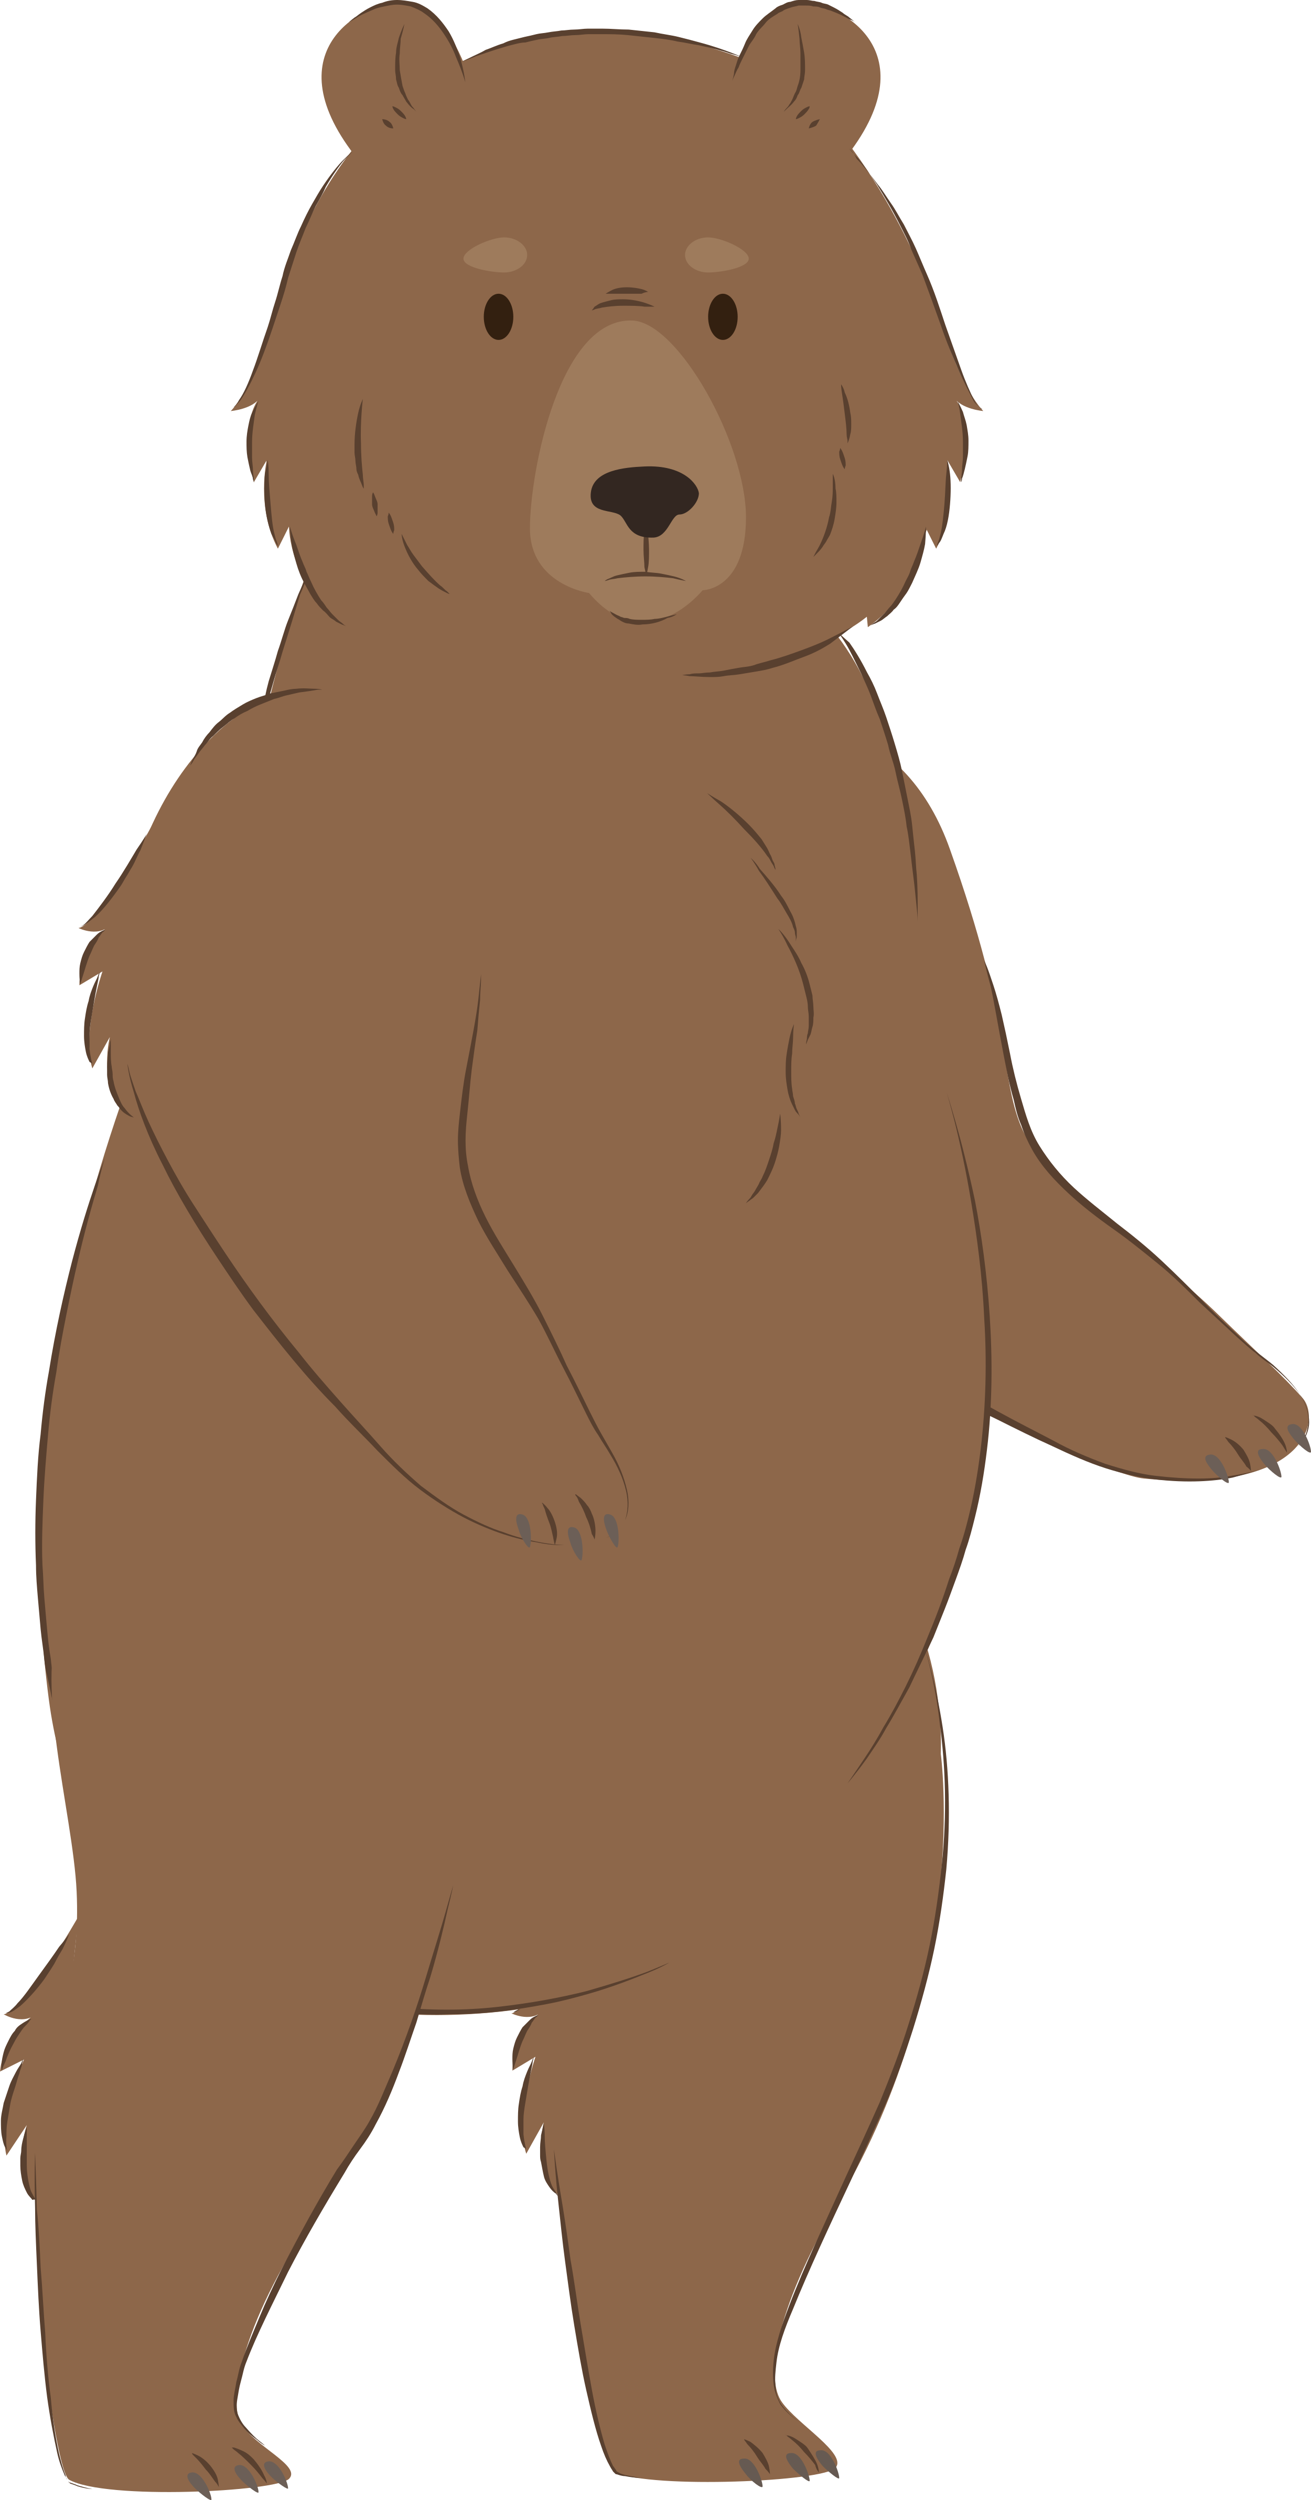 <svg version="1.1" xmlns="http://www.w3.org/2000/svg" xmlns:xlink="http://www.w3.org/1999/xlink" width="142" height="270.659"><g transform="translate(-146,10.667)"><g data-paper-data="{&quot;isPaintingLayer&quot;:true}" fill="none" fill-rule="nonzero" stroke="none" stroke-width="1" stroke-linecap="butt" stroke-linejoin="miter" stroke-miterlimit="10" stroke-dasharray="" stroke-dashoffset="0" font-family="none" font-weight="none" font-size="none" text-anchor="none" style="mix-blend-mode: normal"><g id="Group"><path d="M247.9,179.2c0,0 3.3,24 -11.1,48.5c-7.2,12.3 -7.8,19.4 -6.1,21.7c1.7,2.4 7.1,5.6 5.8,7.1c-1.3,1.5 -19.7,2.3 -23.9,0.5c-1.7,-0.8 -7.2,-27.4 -6.2,-39.3c1.1,-11.8 2.8,-15.8 1.7,-24.4c-1.1,-8.6 -6.8,-23 -3.9,-29.8c2.9,-6.8 11.7,-18 27.1,-12.5c15.4,5.5 16.8,22.3 16.6,28.2z" id="Shape" fill="#8d674a"/><path d="M228.9,256.6c-0.2,-0.4 -0.6,-0.8 -0.9,-1.3c-0.3,-0.5 -0.7,-1 -1,-1.3c-0.1,-0.1 -0.2,-0.3 -0.3,-0.4c-0.1,-0.1 -0.1,-0.2 -0.1,-0.2c0,0 0.3,0.1 0.7,0.3c0.4,0.3 0.9,0.7 1.3,1.2c0.3,0.5 0.6,1 0.7,1.5c0.1,0.5 0.1,0.8 0.1,0.8c0,0 -0.1,-0.2 -0.5,-0.6z" id="Shape" fill="#59402f"/><path d="M234.3,256.2c-0.3,-0.4 -0.7,-0.9 -1.2,-1.4c-0.4,-0.5 -0.9,-1 -1.3,-1.3c-0.2,-0.2 -0.4,-0.3 -0.5,-0.4c-0.1,-0.1 -0.2,-0.2 -0.2,-0.2c0,0 0,0.1 0.2,0.1c0.1,0 0.4,0.1 0.6,0.2c0.2,0.1 0.5,0.3 0.8,0.5c0.3,0.2 0.6,0.4 0.8,0.7c0.4,0.6 0.8,1.2 1,1.7c0.2,0.5 0.2,0.9 0.2,0.9c0,0 -0.3,-0.3 -0.4,-0.8z" id="Shape" fill="#59402f"/><path d="M226.8,257.2c-0.5,-0.6 -1.3,-1.7 -0.2,-1.7c1.1,-0.1 2,2.4 2,3c0,0.4 -1.3,-0.6 -1.8,-1.3z" id="Shape" fill="#665a52"/><path d="M231.9,256.6c-0.5,-0.6 -1.3,-1.7 -0.2,-1.7c1.1,-0.1 2,2.4 2,3c0,0.3 -1.2,-0.7 -1.8,-1.3z" id="Shape" fill="#665a52"/><path d="M235.1,256.3c-0.5,-0.6 -1.3,-1.7 -0.2,-1.7c1.1,-0.1 2,2.4 2,3c0,0.3 -1.2,-0.7 -1.8,-1.3z" id="Shape" fill="#665a52"/><g id="Shape"><path d="M207.9,228c-4.7,-2.4 -3,-8.9 -3,-8.9l-1.9,3.4c-1.3,-3.9 1,-10.5 1,-10.5l-2.5,1.5c0,-4.2 3.6,-6.8 3.6,-6.8c-1.3,1.8 -3.7,0.6 -3.7,0.6c2.2,-0.3 7.2,-11.2 7.2,-11.2" id="ID0.7656900864094496" fill="#8d674a"/><path d="M202.1,206.9c0.2,-0.2 0.5,-0.6 0.8,-1c0.7,-0.8 1.4,-2 2.1,-3.2c0.8,-1.2 1.4,-2.4 2,-3.3c0.5,-0.9 0.9,-1.5 0.9,-1.5c0,0 -0.2,0.7 -0.6,1.7c-0.3,0.5 -0.5,1.1 -0.8,1.7c-0.3,0.6 -0.6,1.2 -1,1.8c-0.8,1.2 -1.6,2.4 -2.4,3.1c-0.4,0.4 -0.7,0.6 -1,0.8c-0.3,0.2 -0.5,0.2 -0.5,0.2c0,0 0.1,-0.1 0.5,-0.3z" id="ID0.43892181292176247" fill="#59402f"/><path d="M201.5,212.2c0,-0.3 0,-0.7 0.1,-1.1c0.1,-0.4 0.2,-0.8 0.4,-1.2c0.2,-0.4 0.4,-0.8 0.6,-1.1c0.3,-0.3 0.6,-0.6 0.8,-0.8c0.2,-0.2 0.4,-0.3 0.6,-0.4c0.2,-0.1 0.3,-0.1 0.3,-0.1c0,0 -0.1,0.1 -0.2,0.2c-0.2,0.1 -0.3,0.4 -0.5,0.6c-0.1,0.3 -0.3,0.6 -0.5,0.9c-0.2,0.4 -0.3,0.7 -0.5,1.1c-0.3,0.7 -0.5,1.5 -0.7,2.1c-0.2,0.6 -0.3,1 -0.3,1c0,0 -0.1,-0.4 -0.1,-1.2z" id="ID0.19974732538685203" fill="#59402f"/><path d="M202.7,221.8c-0.1,-0.2 -0.3,-0.6 -0.4,-1.1c-0.1,-0.5 -0.2,-1.1 -0.2,-1.7c0,-0.6 0,-1.3 0.1,-1.9c0.1,-0.7 0.2,-1.3 0.4,-1.9c0.1,-0.6 0.3,-1.1 0.5,-1.6c0.2,-0.5 0.4,-0.8 0.5,-1.1c0.1,-0.3 0.2,-0.4 0.2,-0.4c0,0 0,0.1 -0.1,0.4c0,0.2 -0.1,0.6 -0.2,1.1c-0.1,0.5 -0.2,1 -0.3,1.6c-0.1,0.6 -0.2,1.2 -0.3,1.8c-0.1,0.6 -0.2,1.2 -0.2,1.8c0,0.6 0,1.1 0,1.6c0.1,1 0.3,1.6 0.3,1.6c0,0 -0.1,-0.1 -0.3,-0.2z" id="ID0.34988808864727616" fill="#59402f"/><path d="M206.2,226.8c-0.2,-0.1 -0.5,-0.4 -0.7,-0.7c-0.2,-0.3 -0.5,-0.7 -0.6,-1.2c-0.1,-0.4 -0.2,-1 -0.3,-1.5c-0.1,-0.3 -0.1,-0.5 -0.1,-0.8c0,-0.3 0,-0.6 0,-0.8c0,-0.5 0.1,-0.9 0.1,-1.3c0.2,-0.8 0.3,-1.3 0.3,-1.3c0,0 0.1,0.5 0.1,1.3c0,0.8 0.1,1.8 0.2,2.8c0.1,1 0.3,2 0.6,2.7c0.2,0.4 0.4,0.6 0.5,0.8c0.1,0.2 0.2,0.3 0.2,0.3c0,0 -0.1,0 -0.3,-0.3z" id="ID0.7932556448504329" fill="#59402f"/></g><path d="M206.9,227.9c0.3,1.8 0.6,3.9 0.9,6.1c0.4,2.2 0.7,4.6 1.1,7c0.4,2.4 0.8,4.8 1.2,7c0.4,2.2 0.9,4.3 1.4,6c0.3,0.9 0.6,1.7 0.9,2.3c0.1,0.1 0.2,0.3 0.3,0.4l0.1,0.2c0.1,0 0.1,0.1 0.2,0.1c0.3,0.2 0.5,0.2 0.8,0.3c1,0.2 1.6,0.3 1.6,0.3c0,0 -0.7,0 -1.7,-0.2c-0.3,0 -0.6,-0.1 -0.9,-0.2c-0.1,0 -0.1,0 -0.2,-0.1l-0.2,-0.2c-0.1,-0.2 -0.2,-0.3 -0.3,-0.5c-0.4,-0.7 -0.7,-1.4 -1,-2.3c-0.6,-1.7 -1.1,-3.8 -1.6,-6c-0.5,-2.2 -0.9,-4.6 -1.3,-7c-0.4,-2.4 -0.7,-4.8 -1,-7c-0.3,-2.2 -0.5,-4.3 -0.7,-6.1c-0.4,-3.6 -0.5,-6 -0.5,-6c0,0 0.3,2.4 0.9,5.9z" id="Shape" fill="#59402f"/><path d="M245.5,165.7c0.9,2.5 1.9,6.1 2.6,10.6c0.7,4.5 0.9,9.8 0.4,15.4c-0.3,2.8 -0.7,5.7 -1.3,8.6c-0.6,2.9 -1.4,5.8 -2.3,8.7c-0.9,2.8 -1.9,5.7 -3.1,8.4c-1.2,2.7 -2.4,5.3 -3.6,7.9c-2.4,5.1 -4.6,9.8 -6.3,14c-0.9,2.1 -1.6,4 -1.8,5.8c-0.1,0.9 -0.2,1.7 -0.1,2.5c0,0.8 0.3,1.5 0.6,2c0.8,1.1 1.6,1.7 2.2,2.1c0.6,0.4 0.9,0.6 0.9,0.6c0,0 -0.3,-0.2 -0.9,-0.6c-0.6,-0.4 -1.5,-1 -2.3,-2.1c-0.3,-0.6 -0.6,-1.3 -0.7,-2.1c-0.1,-0.8 -0.1,-1.7 0,-2.6c0.2,-1.9 0.9,-3.9 1.7,-6c1.6,-4.2 3.9,-9 6.2,-14.1c1.2,-2.6 2.4,-5.2 3.6,-7.9c1.1,-2.7 2.2,-5.5 3.1,-8.4c0.9,-2.8 1.7,-5.7 2.3,-8.6c0.6,-2.9 1,-5.8 1.3,-8.6c0.6,-5.6 0.4,-10.8 -0.2,-15.3c-0.5,-4.5 -1.5,-8.1 -2.4,-10.6c-0.9,-2.5 -1.6,-3.8 -1.6,-3.8c0,0 0.7,1.3 1.7,4.1z" id="Shape" fill="#59402f"/></g><g data-paper-data="{&quot;origPos&quot;:null}" id="Group"><g id="Shape" fill="#8d674a"><path d="M248.9,81.3c6.7,18.8 5.4,24.4 7.7,30c2.3,5.6 15,14.1 21.4,20.4c4,3.9 7.1,6.7 9.1,9c2,2.3 0.4,10.4 -17.2,8.7c-5.6,-0.5 -43.9,-18.9 -53.5,-38.1c-13.4,-42.5 23.2,-56.4 32.5,-30z" id="ID0.5950554176233709"/><path d="M223.1,121.2c-5.2,-0.7 -5.9,-7.4 -5.9,-7.4l-0.6,3.9c-2.5,-3.2 -2.6,-10.2 -2.6,-10.2l-1.8,2.3c-1.4,-4 1.1,-7.7 1.1,-7.7c-0.6,2.1 -3.3,1.8 -3.3,1.8c2,-1.1 3.8,-14.1 3.8,-14.1" id="ID0.30592748848721385"/></g><path d="M210.3,103.3c0.2,-0.3 0.4,-0.8 0.6,-1.3c0.3,-1.2 0.8,-2.7 1.1,-4.2c0.4,-1.5 0.7,-3 0.9,-4.2c0.2,-1.1 0.4,-1.9 0.4,-1.9c0,0 0,0.2 0,0.5c0,0.3 0,0.8 0,1.4c0,0.6 -0.1,1.3 -0.2,2c-0.1,0.3 -0.1,0.7 -0.2,1.1c0,0.4 -0.1,0.8 -0.2,1.2c-0.3,1.6 -0.8,3.1 -1.4,4.2c-0.3,0.5 -0.6,0.9 -0.8,1.2c-0.2,0.3 -0.4,0.4 -0.4,0.4c0,0 0.1,-0.1 0.2,-0.4z" id="Shape" fill="#59402f"/><path d="M211.9,108.6c-0.1,-0.3 -0.2,-0.7 -0.3,-1.1c-0.1,-0.4 -0.1,-0.9 -0.1,-1.3c0,-0.5 0.1,-0.9 0.2,-1.3c0.1,-0.4 0.2,-0.7 0.4,-1c0.2,-0.3 0.4,-0.5 0.5,-0.6c0.1,-0.1 0.2,-0.2 0.2,-0.2c0,0 0,0.1 -0.1,0.3c-0.1,0.2 -0.1,0.4 -0.2,0.7c-0.1,0.3 -0.1,0.6 -0.2,1c0,0.4 -0.1,0.8 -0.1,1.2c-0.1,0.8 0,1.6 0,2.2c0.1,0.6 0.1,1 0.1,1c0,0 -0.2,-0.3 -0.4,-0.9z" id="Shape" fill="#59402f"/><path d="M216.2,116.8c-0.2,-0.2 -0.5,-0.5 -0.8,-0.9c-0.3,-0.4 -0.6,-0.9 -0.8,-1.5c-0.2,-0.5 -0.4,-1.2 -0.5,-1.8c-0.2,-0.6 -0.3,-1.3 -0.3,-1.9c0,-0.6 0,-1.2 0,-1.7c0,-0.5 0.1,-0.9 0.1,-1.2c0.1,-0.2 0.1,-0.4 0.1,-0.4c0,0 0.1,0.1 0.1,0.4c0.1,0.3 0.1,0.7 0.2,1.2c0,0.5 0.1,1 0.2,1.6c0.1,0.6 0.2,1.2 0.3,1.8c0.1,0.6 0.2,1.2 0.4,1.8c0.1,0.6 0.3,1.1 0.5,1.5c0.4,0.9 0.8,1.4 0.8,1.4c0,0 -0.1,0 -0.3,-0.3z" id="Shape" fill="#59402f"/><path d="M222.4,121.1c-0.3,0 -0.7,-0.1 -1.1,-0.3c-0.3,-0.1 -0.5,-0.3 -0.7,-0.4c-0.2,-0.1 -0.4,-0.3 -0.6,-0.5c-0.4,-0.4 -0.8,-0.9 -1.1,-1.4c-0.1,-0.3 -0.3,-0.5 -0.4,-0.8c-0.1,-0.3 -0.2,-0.5 -0.3,-0.8c-0.3,-0.6 -0.4,-1.1 -0.5,-1.5c-0.1,-0.5 -0.2,-0.8 -0.2,-1.1c-0.1,-0.3 -0.1,-0.4 -0.1,-0.4c0,0 0.1,0.2 0.2,0.4c0.1,0.3 0.2,0.6 0.4,1c0.2,0.4 0.3,0.9 0.6,1.4c0.1,0.2 0.3,0.5 0.4,0.7c0.1,0.2 0.2,0.5 0.4,0.7c0.3,0.4 0.6,0.9 1,1.3c0.4,0.4 0.7,0.8 1.1,1c0.7,0.5 1.3,0.6 1.3,0.6c0,0 -0.2,0 -0.4,0.1z" id="Shape" fill="#59402f"/><path d="M281,148.1c-0.2,-0.4 -0.6,-0.8 -0.9,-1.3c-0.3,-0.5 -0.7,-1 -1,-1.3c-0.1,-0.1 -0.2,-0.3 -0.3,-0.4c-0.1,-0.1 -0.1,-0.2 -0.1,-0.2c0,0 0.3,0.1 0.7,0.3c0.4,0.2 0.9,0.6 1.3,1.1c0.3,0.5 0.6,1 0.7,1.5c0.1,0.5 0.1,0.8 0.1,0.8c0,0 -0.1,-0.2 -0.5,-0.5z" id="Shape" fill="#59402f"/><path d="M284.9,145.8c-0.3,-0.4 -0.7,-0.9 -1.2,-1.4c-0.4,-0.5 -0.9,-1 -1.3,-1.3c-0.2,-0.2 -0.4,-0.3 -0.5,-0.4c-0.1,-0.1 -0.2,-0.2 -0.2,-0.2c0,0 0,0.1 0.2,0.1c0.1,0 0.4,0.1 0.6,0.2c0.2,0.1 0.5,0.3 0.8,0.5c0.3,0.2 0.6,0.4 0.8,0.7c0.5,0.6 0.9,1.2 1.1,1.7c0.2,0.5 0.2,0.9 0.2,0.9c0,0 -0.2,-0.3 -0.5,-0.8z" id="Shape" fill="#59402f"/><g id="Shape" fill="#59402f"><path d="M279.5,149.3c-2,0.4 -4.9,0.6 -8.3,0.2c-1.7,-0.2 -3.5,-0.6 -5.4,-1.2c-1.9,-0.6 -3.9,-1.5 -5.8,-2.4c-2,-0.9 -4,-1.9 -6,-2.9c-2.1,-1 -4.1,-2.1 -6.1,-3.2c-2,-1.2 -4,-2.4 -5.9,-3.6c-1.9,-1.2 -3.8,-2.5 -5.5,-3.8c-3.4,-2.6 -6.6,-5.1 -9.1,-7.5c-2.5,-2.4 -4.4,-4.6 -5.6,-6.2c-1.2,-1.6 -1.7,-2.7 -1.7,-2.7c0,0 0.1,0.3 0.4,0.7c0.3,0.4 0.8,1 1.4,1.8c0.6,0.8 1.4,1.7 2.4,2.7c1,1 2.1,2.1 3.4,3.2c1.3,1.1 2.7,2.3 4.3,3.5c1.5,1.2 3.2,2.4 4.9,3.7c3.5,2.4 7.4,5 11.3,7.3c2,1.1 4,2.2 6,3.3c2,1.1 4,2.1 5.9,3.1c1.8,1 3.7,1.8 5.6,2.5c1.9,0.6 3.7,1.1 5.4,1.3c1.7,0.2 3.3,0.3 4.7,0.3c1.4,0 2.6,-0.1 3.6,-0.3c2,-0.3 3.1,-0.7 3.1,-0.7c0,0 -1.1,0.4 -3,0.9z" id="ID0.32890068320557475"/><path d="M287.2,145.3c0.2,-0.4 0.6,-1.1 0.6,-2c0,-0.9 -0.3,-2 -1,-3c-0.7,-1 -1.7,-2 -2.9,-3c-0.6,-0.5 -1.3,-0.9 -1.9,-1.5c-0.7,-0.5 -1.3,-1.1 -2,-1.7c-1.3,-1.2 -2.7,-2.5 -4.1,-3.8c-1.4,-1.4 -2.8,-2.8 -4.4,-4.1c-1.6,-1.3 -3.2,-2.6 -4.9,-3.8c-1.7,-1.2 -3.4,-2.5 -4.9,-3.9c-1.5,-1.4 -2.9,-2.9 -3.9,-4.7c-0.5,-0.9 -0.9,-1.8 -1.2,-2.7c-0.4,-0.9 -0.6,-1.8 -0.8,-2.7c-0.5,-1.7 -0.8,-3.4 -1.1,-4.9c-0.6,-3.1 -1,-5.6 -1.4,-7.4c-0.5,-1.8 -0.7,-2.8 -0.7,-2.8c0,0 0.1,0.2 0.3,0.7c0.2,0.5 0.4,1.1 0.7,2c0.3,0.9 0.6,2 0.9,3.2c0.3,1.3 0.6,2.7 0.9,4.2c0.3,1.6 0.7,3.2 1.2,4.9c0.5,1.7 1,3.5 2,5.1c1,1.6 2.2,3.1 3.7,4.5c1.4,1.3 3.1,2.6 4.7,3.9c1.7,1.3 3.3,2.6 4.8,4c1.5,1.4 2.9,2.8 4.3,4.2c1.3,1.4 2.7,2.7 4,3.9c0.6,0.6 1.3,1.2 1.9,1.7c0.6,0.5 1.3,1 1.9,1.5c1.2,1.1 2.2,2.1 2.9,3.2c0.7,1.1 1,2.2 0.9,3.1c-0.1,1 -0.4,1.6 -0.7,2c-0.3,0.4 -0.5,0.6 -0.5,0.6c0,0 0.2,-0.2 0.7,-0.7z" id="ID0.687647448386997"/></g><path d="M277.3,148.5c-0.5,-0.6 -1.3,-1.6 -0.2,-1.7c1.1,-0.1 2,2.4 2,3c0,0.4 -1.3,-0.7 -1.8,-1.3z" id="Shape" fill="#6c5f57"/><path d="M283,147.9c-0.5,-0.6 -1.3,-1.7 -0.2,-1.7c1.1,-0.1 2,2.4 2,3c0,0.4 -1.3,-0.7 -1.8,-1.3z" id="Shape" fill="#6c5f57"/><path d="M286.2,145.2c-0.5,-0.6 -1.3,-1.6 -0.2,-1.7c1.1,-0.1 2,2.4 2,3c0,0.4 -1.2,-0.6 -1.8,-1.3z" id="Shape" fill="#6c5f57"/></g><g data-paper-data="{&quot;origPos&quot;:null}"><path d="M233.9,55.2c13,11.1 12.5,45 12.5,45c21.9,58.4 -15.2,99.8 -37.1,105.3c-23.3,5.8 -53.7,0 -58,-32.1c-6.6,-49.7 21.6,-94.9 21.6,-94.9c1.2,-14.6 7.9,-31.6 7.9,-31.6" data-paper-data="{&quot;origPos&quot;:null}" id="Shape" fill="#8d674a"/><path d="M156.6,117.7c-0.6,2 -1.4,4.8 -2.2,8.3c-0.4,1.7 -0.8,3.6 -1.2,5.6c-0.4,2 -0.8,4.1 -1.1,6.3c-0.4,2.2 -0.7,4.5 -0.9,6.8c-0.2,2.3 -0.4,4.6 -0.5,7c-0.1,2.4 -0.2,4.8 -0.1,7.1c0.1,1.2 0.1,2.4 0.2,3.5c0.1,1.2 0.2,2.3 0.3,3.4c0.1,1.1 0.2,2.1 0.4,3.2c0.1,1.1 0.3,2.1 0.5,3.1c0.2,1 0.4,2 0.6,2.9c0.2,0.9 0.4,1.8 0.7,2.7c0.4,1.7 0.9,3.2 1.4,4.6c0.4,1.4 0.9,2.5 1.3,3.5c0.9,1.9 1.4,3 1.4,3c0,0 -0.6,-1 -1.5,-2.9c-0.4,-1 -1,-2.1 -1.5,-3.5c-0.3,-0.7 -0.5,-1.4 -0.8,-2.2c-0.3,-0.7 -0.5,-1.5 -0.8,-2.4c-0.2,-0.9 -0.5,-1.8 -0.7,-2.7c-0.3,-0.9 -0.5,-1.9 -0.7,-2.9c-0.2,-1 -0.5,-2 -0.6,-3.1c-0.1,-1.1 -0.3,-2.2 -0.4,-3.3c-0.1,-1.1 -0.2,-2.3 -0.3,-3.4c-0.1,-1.2 -0.2,-2.3 -0.2,-3.5c-0.1,-2.3 -0.1,-4.7 0,-7.1c0.1,-2.4 0.2,-4.8 0.5,-7.1c0.2,-2.3 0.5,-4.6 0.9,-6.8c0.7,-4.4 1.6,-8.4 2.5,-11.9c1.8,-6.9 3.6,-11.3 3.6,-11.3c0,0 -0.4,1.1 -0.8,3.1z" data-paper-data="{&quot;origPos&quot;:null}" id="Shape" fill="#59402f"/><path d="M251.6,119.3c0.7,3.6 1.3,7.9 1.6,12.5c0.3,4.6 0.3,9.6 -0.3,14.5c-0.3,2.5 -0.7,4.9 -1.3,7.3c-0.3,1.2 -0.6,2.4 -1,3.5c-0.3,1.1 -0.7,2.2 -1.1,3.3c-0.4,1.1 -0.8,2.2 -1.2,3.2c-0.4,1 -0.8,2 -1.2,3c-0.9,1.9 -1.8,3.7 -2.6,5.4c-0.9,1.6 -1.7,3.1 -2.5,4.4c-0.7,1.3 -1.5,2.4 -2.1,3.3c-1.3,1.8 -2.1,2.7 -2.1,2.7c0,0 0.7,-1 1.9,-2.8c0.6,-0.9 1.3,-2 2,-3.3c0.8,-1.3 1.6,-2.8 2.4,-4.4c0.8,-1.6 1.6,-3.4 2.4,-5.4c0.8,-1.9 1.6,-4 2.3,-6.2c0.4,-1 0.8,-2.2 1.1,-3.3c0.4,-1.1 0.7,-2.2 1,-3.4c0.6,-2.4 1,-4.8 1.3,-7.2c0.6,-4.9 0.7,-9.8 0.4,-14.4c-0.2,-4.6 -0.8,-8.9 -1.4,-12.5c-1.2,-7.3 -2.7,-12 -2.7,-12c0,0 1.6,4.7 3.1,11.8z" data-paper-data="{&quot;origPos&quot;:null}" id="Shape" fill="#59402f"/><path d="M216.2,202.9c-1.5,0.6 -3.7,1.5 -6.5,2.3c-1.4,0.4 -2.9,0.8 -4.5,1.1c-1.6,0.3 -3.3,0.6 -5.1,0.8c-1.8,0.2 -3.6,0.3 -5.5,0.3c-1.9,0.1 -3.8,0 -5.7,-0.2c-1,-0.1 -2,-0.3 -2.9,-0.4c-0.9,-0.2 -1.9,-0.4 -2.8,-0.6c-1.8,-0.4 -3.6,-0.9 -5.3,-1.5c-1.7,-0.6 -3.3,-1.3 -4.8,-2c-0.7,-0.4 -1.4,-0.7 -2.1,-1.1c-0.6,-0.3 -1.3,-0.7 -1.9,-1.1c-1.2,-0.7 -2.3,-1.5 -3.2,-2.2c-0.9,-0.7 -1.7,-1.3 -2.3,-1.9c-1.3,-1.2 -2,-1.8 -2,-1.8c0,0 0.7,0.6 2,1.7c0.6,0.5 1.5,1.1 2.4,1.8c0.4,0.3 1,0.6 1.5,1c0.5,0.3 1.1,0.8 1.7,1.1c0.6,0.4 1.2,0.7 1.9,1.1c0.6,0.4 1.4,0.7 2.1,1.1c1.4,0.7 3,1.3 4.7,1.9c1.7,0.6 3.5,1.1 5.3,1.5c0.9,0.2 1.9,0.3 2.8,0.5c0.9,0.1 1.9,0.2 2.8,0.3c1.8,0.2 3.7,0.3 5.6,0.3c1.9,0 3.7,-0.1 5.5,-0.3c3.6,-0.4 6.8,-1 9.6,-1.7c2.8,-0.8 5,-1.5 6.6,-2.1c1.5,-0.6 2.4,-1 2.4,-1c0,0 -0.8,0.5 -2.3,1.1z" data-paper-data="{&quot;origPos&quot;:null}" id="Shape" fill="#59402f"/><path d="M238,58.9c0.5,0.7 1.2,1.8 1.9,3.2c0.4,0.7 0.8,1.5 1.1,2.3c0.3,0.8 0.7,1.7 1,2.6c0.3,0.9 0.6,1.8 0.9,2.8c0.3,1 0.6,2 0.8,3c0.2,1 0.4,2 0.6,3c0.2,1 0.4,1.9 0.5,2.9c0.1,1 0.2,1.9 0.3,2.8c0.1,0.9 0.1,1.7 0.2,2.5c0.1,1.5 0.1,2.8 0.1,3.7c0,0.9 0,1.4 0,1.4c0,0 0,-0.5 -0.1,-1.4c-0.1,-0.9 -0.2,-2.2 -0.4,-3.7c-0.1,-0.8 -0.2,-1.6 -0.3,-2.5c-0.1,-0.8 -0.2,-1.8 -0.4,-2.7c-0.1,-1 -0.3,-1.9 -0.5,-2.9c-0.2,-1 -0.5,-2 -0.7,-3c-0.2,-1 -0.6,-1.9 -0.8,-2.9c-0.3,-1 -0.6,-1.9 -0.9,-2.8c-0.4,-0.9 -0.7,-1.8 -1,-2.6c-0.3,-0.8 -0.7,-1.6 -1,-2.3c-0.7,-1.4 -1.2,-2.5 -1.7,-3.3c-0.5,-0.8 -0.8,-1.2 -0.8,-1.2c0,0 0.4,0.4 1.2,1.1z" data-paper-data="{&quot;origPos&quot;:null}" id="Shape" fill="#59402f"/></g><g id="Group"><path d="M222,74.7c0,0 7.2,5.3 8.1,8.7l-2.9,-1.2c0,0 5.3,5 5.2,9.4l-2,-1.7c0,0 5.3,6.3 2.8,12.4l-1.2,-2.2c0,0 -1.6,7.9 0.6,10.1l-2.1,-0.5c0,0 -0.5,8.3 -3.7,9" id="Shape" fill="#8d674a"/><path d="M224.1,76.1c0.9,0.6 2,1.5 3,2.5c0.5,0.5 1,1.1 1.4,1.6c0.2,0.3 0.3,0.5 0.5,0.8c0.2,0.3 0.3,0.6 0.4,0.8c0.2,0.3 0.2,0.5 0.3,0.7c0.1,0.2 0.2,0.3 0.2,0.5c0.1,0.3 0.1,0.5 0.1,0.5c0,0 -0.1,-0.1 -0.2,-0.4c-0.1,-0.2 -0.2,-0.3 -0.3,-0.5c-0.1,-0.2 -0.2,-0.4 -0.4,-0.6c-0.6,-0.9 -1.5,-1.9 -2.5,-2.9c-0.9,-1 -1.9,-2 -2.7,-2.7c-0.8,-0.7 -1.3,-1.2 -1.3,-1.2c0,0 0.6,0.4 1.5,0.9z" id="Shape" fill="#59402f"/><path d="M228.3,83.4c0.7,0.8 1.6,1.8 2.3,2.9c0.4,0.5 0.7,1.1 1,1.7c0.3,0.5 0.5,1.1 0.6,1.6c0.1,0.3 0.1,0.5 0.1,0.7c0,0.2 0,0.4 0,0.5c-0.1,0.3 -0.1,0.5 -0.1,0.5c0,0 0,-0.2 0,-0.5c0,-0.1 -0.1,-0.3 -0.1,-0.5c0,-0.2 -0.1,-0.4 -0.2,-0.6c-0.1,-0.5 -0.4,-1 -0.7,-1.5c-0.3,-0.5 -0.6,-1.1 -1,-1.6c-0.7,-1.1 -1.4,-2.2 -2,-3c-0.5,-0.9 -0.9,-1.4 -0.9,-1.4c0,0 0.5,0.4 1,1.2z" id="Shape" fill="#59402f"/><path d="M231.7,91.7c0.4,0.6 0.8,1.2 1.1,1.9c0.4,0.7 0.7,1.5 0.9,2.3c0.1,0.4 0.2,0.8 0.3,1.2c0,0.4 0.1,0.8 0.1,1.2c0,0.4 0.1,0.8 0,1.2c0,0.3 0,0.7 -0.1,1c-0.1,0.3 -0.1,0.5 -0.2,0.8c-0.1,0.2 -0.2,0.4 -0.3,0.6c-0.1,0.3 -0.2,0.5 -0.2,0.5c0,0 0,-0.2 0.1,-0.6c0,-0.1 0,-0.4 0.1,-0.6c0,-0.2 0.1,-0.5 0.1,-0.8c0,-0.3 0,-0.7 0,-1c0,-0.4 -0.1,-0.7 -0.1,-1.1c0,-0.4 -0.1,-0.8 -0.2,-1.2c-0.1,-0.4 -0.2,-0.8 -0.3,-1.2c-0.4,-1.6 -1.1,-3.1 -1.7,-4.2c-0.5,-1.1 -1,-1.8 -1,-1.8c0,0 0.6,0.5 1.4,1.8z" id="Shape" fill="#59402f"/><path d="M231.9,101.8c0,0.4 -0.1,1 -0.1,1.6c-0.1,0.6 -0.1,1.3 -0.1,1.9c0,0.7 0,1.3 0.1,1.9c0,0.2 0.1,0.5 0.1,0.8c0.1,0.3 0.2,0.6 0.2,0.8c0.1,0.2 0.1,0.4 0.2,0.6c0.1,0.2 0.2,0.4 0.2,0.5c0.1,0.2 0.2,0.4 0.2,0.4c0,0 -0.1,-0.2 -0.3,-0.4c-0.1,-0.1 -0.2,-0.2 -0.3,-0.4c-0.1,-0.2 -0.2,-0.4 -0.3,-0.6c-0.2,-0.4 -0.4,-1 -0.5,-1.6c-0.1,-0.6 -0.2,-1.2 -0.2,-1.9c0,-0.6 0,-1.3 0.1,-1.9c0.1,-0.7 0.2,-1.2 0.3,-1.7c0.2,-1 0.5,-1.6 0.5,-1.6c0,0 -0.1,0.7 -0.1,1.6z" id="Shape" fill="#59402f"/><path d="M230.6,111.7c0,0.5 -0.1,1.1 -0.2,1.7c-0.1,0.6 -0.3,1.3 -0.5,1.9c-0.2,0.6 -0.5,1.2 -0.8,1.8c-0.3,0.5 -0.7,1 -1,1.4c-0.2,0.2 -0.4,0.4 -0.5,0.5c-0.1,0.1 -0.3,0.2 -0.4,0.3c-0.3,0.2 -0.4,0.3 -0.4,0.3c0,0 0.1,-0.2 0.3,-0.4c0.1,-0.1 0.2,-0.2 0.3,-0.4c0.1,-0.2 0.3,-0.4 0.4,-0.6c0.1,-0.2 0.3,-0.5 0.4,-0.7c0.1,-0.3 0.3,-0.5 0.4,-0.8c0.3,-0.6 0.5,-1.2 0.7,-1.8c0.2,-0.6 0.4,-1.2 0.5,-1.8c0.2,-0.6 0.3,-1.1 0.4,-1.6c0.2,-0.9 0.3,-1.6 0.3,-1.6c0,0 0.1,0.6 0.1,1.8z" id="Shape" fill="#59402f"/></g><g id="Group"><path d="M195.1,183.1c0,0 1.9,22.1 -14.5,45.4c-8.2,11.6 -10,20.7 -8.5,23.2c1.5,2.5 6.6,4.6 5.2,6c-1.5,1.4 -19.8,2.3 -23.8,0.1c-1.7,-0.9 -5,-27.9 -2.9,-39.6c2,-11.7 4.1,-15.5 3.7,-24.1c-0.4,-8.6 -4.9,-23.5 -1.4,-30c3.4,-6.5 13.2,-17 28.1,-10.2c14.9,6.8 14.7,23.4 14.1,29.2z" id="Shape" fill="#8d674a"/><path d="M169.3,258c-0.3,-0.4 -0.6,-0.9 -1,-1.3c-0.3,-0.4 -0.7,-0.9 -1,-1.2c-0.2,-0.2 -0.3,-0.3 -0.4,-0.4c-0.1,-0.1 -0.1,-0.2 -0.1,-0.2c0,0 0.3,0.1 0.7,0.3c0.4,0.2 0.9,0.6 1.3,1.1c0.4,0.5 0.7,1 0.8,1.5c0.1,0.5 0.1,0.8 0.1,0.8c0,0 -0.1,-0.3 -0.4,-0.6z" id="Shape" fill="#59402f"/><path d="M174.4,257.6c-0.3,-0.4 -0.7,-0.9 -1.2,-1.4c-0.5,-0.5 -1,-1 -1.4,-1.3c-0.2,-0.2 -0.4,-0.3 -0.5,-0.4c-0.1,-0.1 -0.2,-0.2 -0.2,-0.2c0,0 0,0 0.2,0c0.1,0 0.3,0.1 0.6,0.2c0.2,0.1 0.5,0.2 0.8,0.4c0.3,0.2 0.5,0.4 0.8,0.7c0.5,0.6 0.9,1.2 1.1,1.7c0.3,0.5 0.3,0.9 0.3,0.9c0,0 -0.2,-0.3 -0.5,-0.6z" id="Shape" fill="#59402f"/><path d="M167.1,258.7c-0.6,-0.6 -1.3,-1.6 -0.3,-1.7c1.1,-0.1 2.1,2.3 2.1,2.9c0.1,0.4 -1.2,-0.6 -1.8,-1.2z" id="Shape" fill="#6c5f57"/><path d="M172.2,257.9c-0.6,-0.6 -1.3,-1.6 -0.3,-1.7c1.1,-0.1 2.1,2.3 2.1,2.9c0.1,0.4 -1.2,-0.6 -1.8,-1.2z" id="Shape" fill="#6c5f57"/><path d="M175.4,257.5c-0.6,-0.6 -1.3,-1.6 -0.3,-1.7c1.1,-0.1 2.1,2.3 2.1,2.9c0.1,0.3 -1.2,-0.6 -1.8,-1.2z" id="Shape" fill="#6c5f57"/><g id="Shape"><path d="M151.1,228.6c-4.4,-2.8 -2.2,-9.2 -2.2,-9.2l-2.2,3.3c-1,-4 1.9,-10.4 1.9,-10.4l-2.6,1.3c0.4,-4.2 4.2,-6.5 4.2,-6.5c-1.5,1.7 -3.8,0.3 -3.8,0.3c2.2,-0.2 8.1,-10.6 8.1,-10.6" id="ID0.6276099039241672" fill="#8d674a"/><path d="M147,207.1c0.2,-0.2 0.6,-0.5 0.9,-0.9c0.7,-0.7 1.5,-1.9 2.3,-3c0.8,-1.1 1.6,-2.2 2.2,-3.1c0.7,-0.8 1.1,-1.4 1.1,-1.4c0,0 -0.2,0.6 -0.7,1.6c-0.3,0.5 -0.6,1 -0.9,1.6c-0.3,0.5 -0.7,1.1 -1.1,1.7c-0.8,1.1 -1.8,2.2 -2.6,2.9c-0.4,0.3 -0.8,0.6 -1.1,0.7c-0.3,0.1 -0.5,0.1 -0.5,0.1c0,0 0.2,-0.1 0.4,-0.2z" id="ID0.05894712172448635" fill="#59402f"/><path d="M146.2,212.6c0,-0.3 0.1,-0.7 0.2,-1.1c0.1,-0.4 0.3,-0.8 0.5,-1.2c0.2,-0.4 0.4,-0.8 0.7,-1.1c0.2,-0.4 0.5,-0.6 0.8,-0.8c0.3,-0.2 0.5,-0.3 0.7,-0.4c0.2,-0.1 0.3,-0.1 0.3,-0.1c0,0 -0.1,0.1 -0.2,0.2c-0.1,0.2 -0.3,0.4 -0.5,0.6c-0.2,0.2 -0.4,0.5 -0.6,0.8c-0.2,0.3 -0.4,0.6 -0.6,1c-0.4,0.7 -0.7,1.4 -0.9,2c-0.3,0.6 -0.4,1 -0.4,1c0,0 -0.1,-0.4 0,-0.9z" id="ID0.33057771855965257" fill="#59402f"/><path d="M146.5,221.7c-0.1,-0.2 -0.2,-0.6 -0.3,-1.1c-0.1,-0.5 -0.1,-1.1 -0.1,-1.7c0,-0.6 0.2,-1.3 0.3,-1.9c0.2,-0.6 0.4,-1.2 0.6,-1.8c0.2,-0.6 0.5,-1.1 0.7,-1.5c0.2,-0.4 0.5,-0.8 0.6,-1c0.1,-0.3 0.2,-0.4 0.2,-0.4c0,0 0,0.1 -0.1,0.4c0,0.3 -0.2,0.6 -0.3,1.1c-0.2,0.5 -0.3,1 -0.5,1.6c-0.2,0.6 -0.4,1.2 -0.5,1.8c-0.1,0.6 -0.2,1.2 -0.3,1.8c-0.1,0.6 -0.1,1.1 -0.1,1.6c-0.1,1 0.1,1.6 0.1,1.6c0,0 -0.1,-0.2 -0.3,-0.5z" id="ID0.009691714774817228" fill="#59402f"/><path d="M149.5,227.5c-0.1,-0.2 -0.4,-0.4 -0.6,-0.8c-0.2,-0.4 -0.4,-0.8 -0.5,-1.3c-0.1,-0.5 -0.2,-1.1 -0.2,-1.6c0,-0.3 0,-0.5 0,-0.8c0,-0.3 0.1,-0.6 0.1,-0.8c0,-0.5 0.1,-0.9 0.2,-1.3c0.2,-0.8 0.4,-1.3 0.4,-1.3c0,0 0,0.5 0,1.3c0,0.8 0,1.8 0,2.8c0,1 0.2,2 0.4,2.7c0.1,0.3 0.3,0.6 0.4,0.8c0.1,0.2 0.2,0.3 0.2,0.3c0,0 -0.1,-0.1 -0.4,0z" id="ID0.06640257779508829" fill="#59402f"/></g><path d="M150,228.6c0.2,1.8 0.3,3.9 0.4,6.2c0.2,2.3 0.3,4.7 0.5,7.1c0.1,2.4 0.3,4.8 0.6,7c0.2,2.3 0.5,4.3 0.9,6.1c0.2,0.8 0.4,1.6 0.7,2.3c0,0.2 0.1,0.4 0.2,0.5l0.1,0.2c0.1,0 0.1,0.1 0.2,0.1c0.3,0.1 0.6,0.2 0.8,0.3c1,0.3 1.6,0.4 1.6,0.4c0,0 -0.6,0 -1.6,-0.3c-0.2,-0.1 -0.5,-0.2 -0.8,-0.3c-0.1,-0.1 -0.1,-0.1 -0.2,-0.2l-0.1,-0.2c-0.1,-0.2 -0.2,-0.3 -0.3,-0.5c-0.3,-0.7 -0.6,-1.5 -0.8,-2.4c-0.4,-1.8 -0.8,-3.9 -1.1,-6.1c-0.3,-2.3 -0.5,-4.7 -0.7,-7.1c-0.2,-2.4 -0.3,-4.8 -0.4,-7.1c-0.1,-2.3 -0.2,-4.4 -0.2,-6.2c-0.1,-3.6 0,-6 0,-6c0,0 0.1,2.4 0.2,6.2z" id="Shape" fill="#59402f"/><path d="M194.5,196c-0.4,1.8 -1,4.4 -1.9,7.4c-0.5,1.5 -1,3.2 -1.5,4.9c-0.6,1.7 -1.2,3.6 -1.9,5.4c-0.7,1.9 -1.5,3.8 -2.5,5.6c-0.5,1 -1.1,1.9 -1.7,2.7c-0.6,0.8 -1.2,1.7 -1.7,2.6c-2.2,3.6 -4.3,7.2 -6.1,10.7c-1.7,3.5 -3.4,6.8 -4.5,9.7c-0.3,0.7 -0.4,1.4 -0.6,2.1c-0.2,0.7 -0.3,1.4 -0.4,2c-0.1,0.6 -0.1,1.2 0.1,1.7c0.2,0.5 0.5,1 0.8,1.3c0.6,0.7 1.1,1.2 1.5,1.5c0.4,0.3 0.6,0.5 0.6,0.5c0,0 -0.2,-0.1 -0.6,-0.4c-0.3,-0.3 -1,-0.7 -1.6,-1.4c-0.3,-0.4 -0.7,-0.8 -0.9,-1.3c-0.3,-0.5 -0.3,-1.1 -0.3,-1.8c0,-0.6 0.2,-1.3 0.3,-2c0.2,-0.7 0.3,-1.5 0.6,-2.2c0.5,-1.5 1.2,-3.1 1.9,-4.8c0.7,-1.7 1.5,-3.4 2.4,-5.2c1.8,-3.5 3.8,-7.2 6,-10.8c0.6,-0.8 1.2,-1.7 1.8,-2.6c0.6,-0.9 1.2,-1.7 1.7,-2.6c1,-1.7 1.7,-3.6 2.5,-5.4c1.5,-3.6 2.7,-7.1 3.6,-10.1c0.9,-3 1.7,-5.5 2.2,-7.3c0.5,-1.8 0.8,-2.8 0.8,-2.8c0,0 -0.2,1 -0.6,2.6z" id="Shape" fill="#59402f"/></g><path d="M178.5,53.7c-0.5,1.7 -1.2,4 -1.9,6.2c-0.3,1.1 -0.7,2.2 -1,3.3c-0.3,1.1 -0.6,2 -0.8,2.9c-0.1,0.5 -0.2,0.9 -0.3,1.2c-0.1,0.3 -0.2,0.6 -0.2,0.9c-0.1,0.5 -0.1,0.8 -0.1,0.8c0,0 0,-0.3 0,-0.8c0.1,-0.5 0.1,-1.2 0.3,-2.1c0.1,-0.9 0.3,-1.9 0.6,-3c0.3,-1 0.7,-2.2 1,-3.3c0.4,-1.1 0.7,-2.3 1.1,-3.3c0.4,-1 0.8,-2 1.1,-2.8c0.7,-1.6 1.2,-2.7 1.2,-2.7c0,0 -0.3,1.2 -1,2.7z" id="Shape" fill="#59402f"/><g id="Group"><g id="Shape"><g id="ID0.014871589373797178" fill="#8d674a"><path d="M198.8,82.1c-0.2,20 -3.4,24.8 -3.1,30.8c0.3,6 9.2,18.5 13,26.5c2.4,5 4.3,8.7 5.5,11.6c1.2,2.9 -3.3,9.9 -19.2,2.2c-5.1,-2.5 -34.7,-32.9 -37,-54.3c2,-44.4 41.2,-44.8 40.8,-16.8z" id="ID0.397368922829628"/><path d="M160.9,110.6c-4.7,-2.5 -3,-9 -3,-9l-1.9,3.4c-1.2,-3.9 1.1,-10.5 1.1,-10.5l-2.5,1.5c0,-4.2 3.6,-6.8 3.6,-6.8c-1.3,1.8 -3.7,0.6 -3.7,0.6c2.2,-0.3 8.4,-11.9 8.4,-11.9" id="ID0.20622257702052593"/></g><path d="M155,89.5c0.3,-0.2 0.6,-0.6 1,-1c0.7,-0.9 1.7,-2.2 2.5,-3.5c0.9,-1.3 1.7,-2.7 2.3,-3.7c0.7,-1 1.1,-1.7 1.1,-1.7c0,0 -0.1,0.2 -0.2,0.5c-0.1,0.3 -0.3,0.8 -0.5,1.3c-0.3,0.5 -0.5,1.1 -0.9,1.8c-0.2,0.3 -0.4,0.7 -0.6,1c-0.2,0.3 -0.4,0.7 -0.6,1c-0.9,1.3 -1.9,2.6 -2.8,3.4c-0.5,0.4 -0.9,0.7 -1.2,0.9c-0.3,0.1 -0.5,0.2 -0.5,0.2c0,0 0.2,-0.1 0.4,-0.2z" id="ID0.29099849378690124" fill="#59402f"/><path d="M154.6,94.7c0,-0.3 0,-0.7 0.1,-1.1c0.1,-0.4 0.2,-0.8 0.4,-1.2c0.2,-0.4 0.4,-0.8 0.6,-1.1c0.3,-0.3 0.6,-0.6 0.8,-0.8c0.2,-0.2 0.4,-0.3 0.6,-0.4c0.2,-0.1 0.3,-0.1 0.3,-0.1c0,0 -0.1,0.1 -0.2,0.2c-0.2,0.1 -0.3,0.4 -0.5,0.6c-0.1,0.3 -0.3,0.6 -0.5,0.9c-0.2,0.4 -0.3,0.7 -0.5,1.1c-0.3,0.7 -0.5,1.5 -0.7,2.1c-0.2,0.6 -0.3,1 -0.3,1c0,0 -0.1,-0.4 -0.1,-1.2z" id="ID0.7462669094093144" fill="#59402f"/><path d="M155.7,104.3c-0.1,-0.2 -0.3,-0.6 -0.4,-1.1c-0.1,-0.5 -0.2,-1.1 -0.2,-1.7c0,-0.6 0,-1.3 0.1,-1.9c0.1,-0.7 0.2,-1.3 0.4,-1.9c0.1,-0.6 0.3,-1.1 0.5,-1.6c0.2,-0.5 0.4,-0.8 0.5,-1.1c0.1,-0.3 0.2,-0.4 0.2,-0.4c0,0 0,0.1 -0.1,0.4c0,0.2 -0.1,0.6 -0.2,1.1c-0.1,0.5 -0.2,1 -0.3,1.6c-0.1,0.6 -0.2,1.2 -0.3,1.8c-0.1,0.6 -0.2,1.2 -0.2,1.8c0,0.6 0,1.1 0,1.6c0.1,1 0.3,1.6 0.3,1.6c0,0 -0.1,-0.1 -0.3,-0.2z" id="ID0.5879189725965261" fill="#59402f"/><path d="M160.1,110.2c-0.2,-0.1 -0.6,-0.3 -0.9,-0.6c-0.2,-0.2 -0.3,-0.4 -0.5,-0.6c-0.1,-0.2 -0.3,-0.4 -0.4,-0.7c-0.3,-0.5 -0.5,-1.1 -0.6,-1.7c0,-0.3 -0.1,-0.6 -0.1,-0.9c0,-0.3 0,-0.6 0,-0.9c0,-0.5 0.1,-1.1 0.1,-1.5c0.1,-0.5 0.2,-0.8 0.2,-1.1c0.1,-0.3 0.1,-0.4 0.1,-0.4c0,0 0,0.1 0,0.4c0,0.3 0,0.7 0,1.1c0,0.4 0,1 0.1,1.5c0,0.2 0.1,0.5 0.1,0.8c0,0.2 0,0.5 0.1,0.8c0.1,0.6 0.3,1.1 0.5,1.6c0.2,0.5 0.4,1 0.7,1.3c0.5,0.7 1,1 1,1c0,0 -0.1,0 -0.4,-0.1z" id="ID0.024006353225558996" fill="#59402f"/><path d="M205.9,155.7c-0.1,-0.4 -0.2,-1 -0.4,-1.5c-0.2,-0.5 -0.4,-1.1 -0.5,-1.5c-0.1,-0.2 -0.2,-0.4 -0.2,-0.5c-0.1,-0.1 -0.1,-0.2 -0.1,-0.2c0,0 0.3,0.2 0.6,0.6c0.3,0.3 0.6,0.9 0.8,1.5c0.2,0.6 0.3,1.2 0.2,1.7c-0.1,0.5 -0.2,0.8 -0.2,0.8c0,0 -0.1,-0.3 -0.2,-0.9z" id="ID0.2638413533568382" fill="#59402f"/><path d="M210.1,155.4c-0.1,-0.5 -0.3,-1.2 -0.6,-1.8c-0.2,-0.6 -0.5,-1.2 -0.8,-1.7c-0.1,-0.3 -0.2,-0.5 -0.3,-0.6c-0.1,-0.1 -0.1,-0.2 -0.1,-0.2c0,0 0.1,0 0.2,0.1c0.1,0.1 0.3,0.2 0.5,0.4c0.2,0.2 0.4,0.4 0.6,0.7c0.2,0.2 0.4,0.6 0.5,0.9c0.3,0.6 0.4,1.4 0.4,1.9c0,0.5 -0.1,0.9 -0.1,0.9c0,0 -0.1,-0.3 -0.3,-0.6z" id="ID0.1352508100681007" fill="#59402f"/><g id="ID0.9605620335787535" fill="#59402f"><path d="M204.1,156.3c-2,-0.3 -4.8,-1.1 -7.9,-2.7c-1.5,-0.8 -3.1,-1.8 -4.7,-3c-1.6,-1.2 -3.1,-2.7 -4.6,-4.2c-1.5,-1.6 -3.1,-3.1 -4.6,-4.8c-1.6,-1.6 -3.1,-3.3 -4.6,-5.1c-1.5,-1.8 -2.9,-3.6 -4.3,-5.4c-1.4,-1.9 -2.6,-3.7 -3.8,-5.5c-2.4,-3.6 -4.5,-7.1 -6,-10.2c-1.6,-3.1 -2.6,-5.9 -3.1,-7.8c-0.6,-1.9 -0.7,-3.1 -0.7,-3.1c0,0 0.1,0.3 0.2,0.8c0.1,0.5 0.4,1.3 0.7,2.2c0.4,0.9 0.8,2 1.4,3.3c0.6,1.3 1.3,2.7 2.1,4.2c0.8,1.5 1.7,3.1 2.8,4.8c1.1,1.7 2.2,3.4 3.4,5.2c2.4,3.6 5.1,7.3 8,10.8c1.4,1.8 2.9,3.5 4.4,5.2c1.5,1.7 3,3.3 4.4,4.9c1.4,1.6 2.9,3 4.4,4.3c1.6,1.2 3.1,2.3 4.6,3.1c1.5,0.8 3,1.5 4.3,1.9c1.3,0.5 2.5,0.8 3.5,1c1.9,0.4 3.1,0.4 3.1,0.4c0,0 -1.2,0.1 -3,-0.3z" id="ID0.030585989821702242"/><path d="M212.4,155.5c0.4,-0.3 1,-0.8 1.3,-1.6c0.3,-0.8 0.4,-2 0.1,-3.2c-0.3,-1.3 -0.9,-2.6 -1.7,-3.9c-0.4,-0.7 -0.9,-1.4 -1.3,-2.1c-0.5,-0.7 -0.9,-1.5 -1.3,-2.3c-0.8,-1.6 -1.6,-3.3 -2.5,-5c-0.9,-1.7 -1.7,-3.5 -2.7,-5.3c-1,-1.7 -2.2,-3.5 -3.3,-5.2c-1.1,-1.8 -2.3,-3.6 -3.2,-5.4c-0.9,-1.9 -1.7,-3.8 -2,-5.8c-0.1,-0.9 -0.2,-1.9 -0.2,-2.9c0,-1 0.1,-1.9 0.2,-2.8c0.2,-1.8 0.4,-3.5 0.7,-5c0.6,-3.1 1.1,-5.6 1.3,-7.4c0.2,-1.8 0.3,-2.8 0.3,-2.8c0,0 0,0.2 0,0.7c0,0.5 -0.1,1.2 -0.1,2.1c-0.1,0.9 -0.2,2 -0.3,3.3c-0.2,1.2 -0.4,2.7 -0.6,4.2c-0.2,1.6 -0.3,3.2 -0.5,5c-0.2,1.8 -0.3,3.6 0.1,5.5c0.3,1.8 1,3.7 1.9,5.5c0.9,1.8 2,3.5 3.1,5.3c1.1,1.8 2.2,3.6 3.1,5.4c0.9,1.8 1.8,3.6 2.6,5.4c0.9,1.7 1.7,3.4 2.5,5c0.4,0.8 0.8,1.6 1.2,2.3c0.4,0.7 0.8,1.4 1.2,2.1c0.8,1.4 1.3,2.7 1.6,4c0.3,1.3 0.2,2.5 -0.2,3.3c-0.3,0.8 -0.9,1.3 -1.3,1.6c-0.4,0.2 -0.7,0.3 -0.7,0.3c0,0 0.2,-0.1 0.7,-0.3z" id="ID0.7345215296372771"/></g><path d="M202.2,155c-0.3,-0.8 -0.6,-2 0.4,-1.7c1,0.3 1,3 0.8,3.5c-0.1,0.4 -1,-1 -1.2,-1.8z" id="ID0.7181281433440745" fill="#6c5f57"/><path d="M207.8,156.4c-0.3,-0.8 -0.6,-2 0.4,-1.7c1,0.3 1,3 0.8,3.5c-0.1,0.4 -1,-1 -1.2,-1.8z" id="ID0.618369004689157" fill="#6c5f57"/><path d="M211.7,155c-0.3,-0.8 -0.6,-2 0.4,-1.7c1,0.3 1,3 0.8,3.5c-0.1,0.4 -0.9,-1 -1.2,-1.8z" id="ID0.9127552644349635" fill="#6c5f57"/></g><path d="M180.4,64c-0.5,0.1 -1.2,0.2 -2,0.3c-0.4,0.1 -0.9,0.2 -1.3,0.3c-0.5,0.1 -0.9,0.3 -1.4,0.4c-0.5,0.2 -1,0.4 -1.5,0.6c-0.5,0.2 -0.9,0.4 -1.4,0.7c-0.5,0.2 -1,0.5 -1.4,0.8c-0.4,0.2 -0.8,0.6 -1.2,0.9c-0.4,0.3 -0.8,0.7 -1.1,1c-0.4,0.3 -0.6,0.7 -0.9,1c-0.3,0.4 -0.5,0.6 -0.7,0.9c-0.2,0.3 -0.4,0.5 -0.5,0.7c-0.2,0.4 -0.4,0.6 -0.4,0.6c0,0 0.1,-0.3 0.3,-0.7c0.1,-0.2 0.3,-0.5 0.4,-0.8c0.1,-0.4 0.4,-0.7 0.6,-1c0.2,-0.4 0.5,-0.8 0.8,-1.1c0.3,-0.4 0.6,-0.8 1,-1.1c0.4,-0.3 0.7,-0.7 1.2,-1c0.4,-0.3 0.9,-0.6 1.4,-0.9c0.5,-0.3 1,-0.5 1.5,-0.7c0.5,-0.2 1,-0.3 1.5,-0.5c0.5,-0.1 1,-0.2 1.5,-0.3c0.4,-0.1 0.9,-0.2 1.3,-0.2c0.8,-0.1 1.5,0 2,0c0.5,0 0.8,0.1 0.8,0.1c0,0 -0.3,0 -0.5,0z" id="Shape" fill="#59402f"/></g><g data-paper-data="{&quot;origPos&quot;:null}" id="Group"><g id="ID0.6102252728305757"><path d="M195.6,60.833c-10.9,-0.9 -11.8,-6.7 -11.8,-6.7l-0.3,3.1c-6.2,-4.4 -6.2,-10.9 -6.2,-10.9l-1.2,2.4c-2.4,-4.5 -1.2,-9.6 -1.2,-9.6l-1.4,2.4c-1.7,-7.1 0.7,-9.2 0.7,-9.2c-0.8,1.3 -3.2,1.5 -3.2,1.5c2.9,-3.1 5.3,-11.8 5.3,-11.8" id="Shape" fill="#8d674a"/><path d="M247.2,22.033c0,0 2.4,8.7 5.3,11.8c0,0 -2.4,-0.2 -3.2,-1.5c0,0 2.4,2.1 0.7,9.2l-1.4,-2.4c0,0 1.2,5.1 -1.2,9.6l-1.2,-2.4c0,0 0,6.5 -6.2,10.9l-0.3,-3.1c0,0 -0.9,5.8 -11.8,6.7" id="Shape" fill="#8d674a"/><path d="M194.2,60.833c-11.1,-3.6 -27.9,-18.2 -15.7,-45.7c12.2,-27.5 38.2,-24 50,-18.6c8.9,4 16.8,19.3 19.3,27.5c2.5,8.2 1.1,26 -8.9,32.8c-11.4,7.7 -33.6,7.6 -44.7,4z" id="Shape" fill="#8d674a"/><path d="M201.131,21.866c0.29,0.452 0.469,1.077 0.469,1.767c0,0.69 -0.179,1.315 -0.469,1.767c-0.29,0.453 -0.69,0.733 -1.131,0.733c-0.441,0 -0.841,-0.28 -1.131,-0.733c-0.29,-0.452 -0.469,-1.077 -0.469,-1.767c0,-0.69 0.179,-1.315 0.469,-1.767c0.29,-0.453 0.69,-0.733 1.131,-0.733c0.441,0 0.841,0.28 1.131,0.733z" id="Oval" fill="#332010"/><path d="M225.431,21.866c0.29,0.452 0.469,1.077 0.469,1.767c0,0.69 -0.179,1.315 -0.469,1.767c-0.29,0.453 -0.69,0.733 -1.131,0.733c-0.441,0 -0.841,-0.28 -1.131,-0.733c-0.29,-0.452 -0.469,-1.077 -0.469,-1.767c0,-0.69 0.179,-1.315 0.469,-1.767c0.29,-0.453 0.69,-0.733 1.131,-0.733c0.441,0 0.841,0.28 1.131,0.733z" id="Oval" fill="#332010"/><path d="M222.1,53.233c0,0 -6.1,7.6 -12.3,0.3c0,0 -6.4,-0.9 -6.4,-7c0,-6.1 3.2,-22.8 11.1,-22.5c5,0.2 12.3,13.4 12.3,21.3c0,7.9 -4.7,7.9 -4.7,7.9z" id="Shape" fill="#9e7b5c"/><path d="M216.2,46.933c0,0.5 0.1,1.2 0.1,1.9c0,0.7 0,1.4 -0.1,1.9c-0.1,0.6 -0.2,0.9 -0.2,0.9c0,0 -0.1,-0.4 -0.2,-0.9c0,-0.5 -0.1,-1.2 -0.1,-1.9c0,-0.7 0,-1.4 0.1,-1.9c0.1,-0.6 0.2,-0.9 0.2,-0.9c0,0 0.1,0.3 0.2,0.9z" id="Shape" fill="#59402f"/><path d="M218.9,51.933c-0.8,-0.1 -1.9,-0.2 -3,-0.2c-1.1,0 -2.2,0.1 -3,0.2c-0.4,0.1 -0.8,0.1 -1,0.2c-0.3,0.1 -0.4,0.1 -0.4,0.1c0,0 0.1,-0.1 0.3,-0.2c0.3,-0.1 0.6,-0.3 1,-0.4c0.4,-0.1 0.9,-0.2 1.4,-0.3c0.5,-0.1 1.1,-0.1 1.7,-0.1c0.6,0.1 1.2,0.1 1.7,0.2c0.5,0.1 1,0.2 1.4,0.3c0.8,0.2 1.3,0.5 1.3,0.5c0,0 -0.6,-0.1 -1.4,-0.3z" id="Shape" fill="#59402f"/><path d="M221.7,42.733c0,1 -1.2,2.3 -2.1,2.3c-0.9,0 -1.2,2.4 -2.8,2.5c-2.8,0.1 -2.8,-1.7 -3.6,-2.4c-0.9,-0.7 -3.5,-0.1 -3.2,-2.5c0.3,-2.4 3.6,-2.7 5.8,-2.8c4.3,-0.2 5.8,2 5.9,2.9z" id="Shape" fill="#332721"/><path d="M210.4,22.533c0.2,-0.1 0.4,-0.3 0.7,-0.4c0.3,-0.1 0.7,-0.2 1.1,-0.3c0.4,-0.1 0.9,-0.1 1.3,-0.1c0.9,0 1.8,0.2 2.4,0.4c0.6,0.2 1,0.4 1,0.4c0,0 -0.4,0 -1.1,0c-0.6,-0.1 -1.5,-0.1 -2.3,-0.1c-0.9,0 -1.7,0.1 -2.3,0.2c-0.3,0.1 -0.6,0.1 -0.8,0.2c-0.2,0.1 -0.3,0.1 -0.3,0.1c0,0 0.1,-0.1 0.3,-0.4z" id="Shape" fill="#59402f"/><path d="M215.5,21.133c-0.5,0 -1,0 -1.6,0c-0.6,0 -1.2,0 -1.6,0c-0.2,0 -0.4,0 -0.5,0c-0.1,0 -0.2,0 -0.2,0c0,0 0.3,-0.2 0.7,-0.4c0.4,-0.2 1,-0.3 1.6,-0.3c0.6,0 1.2,0.1 1.6,0.2c0.4,0.1 0.7,0.3 0.7,0.3c0,0 -0.3,0 -0.7,0.2z" id="Shape" fill="#59402f"/><path d="M185.1,37.333c0,1.3 0.1,2.5 0.2,3.4c0,0.4 0.1,0.8 0.1,1.1c0,0.2 0,0.4 0,0.4c0,0 -0.1,-0.1 -0.2,-0.4c-0.1,-0.3 -0.3,-0.6 -0.4,-1.1c-0.1,-0.2 -0.2,-0.4 -0.2,-0.7c0,-0.2 -0.1,-0.5 -0.1,-0.8c0,-0.3 -0.1,-0.6 -0.1,-0.9c0,-0.3 0,-0.6 0,-0.9c0,-1.2 0.2,-2.5 0.4,-3.4c0.2,-0.9 0.5,-1.5 0.5,-1.5c0,0 -0.3,2.5 -0.2,4.8z" id="Shape" fill="#59402f"/><path d="M190.1,48.333c0.2,0.3 0.4,0.7 0.7,1.1c0.3,0.4 0.6,0.8 0.9,1.2c0.7,0.8 1.4,1.6 2,2.1c0.3,0.2 0.5,0.5 0.7,0.6c0.2,0.2 0.3,0.3 0.3,0.3c0,0 -0.1,0 -0.3,-0.1c-0.2,-0.1 -0.6,-0.3 -0.9,-0.5c-0.3,-0.2 -0.7,-0.5 -1.1,-0.8c-0.4,-0.4 -0.8,-0.8 -1.1,-1.2c-0.7,-0.8 -1.2,-1.8 -1.5,-2.6c-0.3,-0.8 -0.3,-1.3 -0.3,-1.3c0,0 0.2,0.4 0.6,1.2z" id="Shape" fill="#59402f"/><path d="M237.5,31.833c0.3,0.6 0.5,1.4 0.6,2.2c0.1,0.4 0.1,0.8 0.1,1.2c0,0.4 0,0.8 -0.1,1.1c-0.1,0.6 -0.3,1 -0.3,1c0,0 0,-0.1 0,-0.3c0,-0.1 -0.1,-0.4 -0.1,-0.7c0,-0.6 -0.1,-1.4 -0.2,-2.2c-0.1,-0.8 -0.2,-1.6 -0.3,-2.2c-0.1,-0.6 -0.1,-1 -0.1,-1c0,0 0.3,0.4 0.4,0.9z" id="Shape" fill="#59402f"/><g id="Shape" fill="#59402f"><path d="M186.6,43.033c0.1,0.3 0.3,0.6 0.3,0.9c0,0.3 0,0.7 0,0.9c0,0.2 -0.1,0.4 -0.1,0.4c0,0 -0.1,-0.2 -0.2,-0.4c-0.1,-0.3 -0.3,-0.6 -0.3,-0.9c0,-0.3 0,-0.7 0,-0.9c0,-0.2 0.1,-0.4 0.1,-0.4c0,0 0.1,0.1 0.2,0.4z" id="ID0.9332002229057252"/><path d="M188.3,45.133c0.1,0.2 0.2,0.5 0.3,0.8c0.1,0.3 0.1,0.6 0.1,0.8c-0.1,0.2 -0.1,0.4 -0.1,0.4c0,0 -0.1,-0.1 -0.2,-0.3c-0.1,-0.2 -0.2,-0.5 -0.3,-0.8c-0.1,-0.3 -0.1,-0.6 -0.1,-0.8c0.1,-0.2 0.1,-0.4 0.1,-0.4c0,0 0.1,0.1 0.2,0.3z" id="ID0.3179587903432548"/><path d="M237.2,38.133c0.1,0.2 0.2,0.5 0.3,0.8c0.1,0.3 0.1,0.6 0.1,0.8c-0.1,0.2 -0.1,0.4 -0.1,0.4c0,0 -0.1,-0.1 -0.2,-0.3c-0.1,-0.2 -0.2,-0.5 -0.3,-0.8c-0.1,-0.3 -0.1,-0.6 -0.1,-0.8c0.1,-0.2 0.1,-0.4 0.1,-0.4c0,0 0.1,0.1 0.2,0.3z" id="ID0.48881496489048004"/></g><path d="M236.5,42.233c0.1,0.4 0.1,0.9 0.1,1.5c0,0.6 -0.1,1.2 -0.2,1.8c-0.1,0.6 -0.3,1.2 -0.5,1.7c-0.1,0.2 -0.3,0.5 -0.4,0.7c-0.1,0.2 -0.3,0.4 -0.4,0.6c-0.2,0.3 -0.5,0.6 -0.7,0.8c-0.2,0.2 -0.3,0.3 -0.3,0.3c0,0 0.1,-0.2 0.2,-0.4c0.1,-0.2 0.3,-0.5 0.5,-0.9c0.4,-0.8 0.8,-1.9 1,-3c0.2,-0.6 0.2,-1.2 0.3,-1.7c0.1,-0.6 0.1,-1.1 0.1,-1.5c0,-0.9 0,-1.5 0,-1.5c0,0 0.3,0.5 0.3,1.6z" id="Shape" fill="#59402f"/><g id="Shape"><path d="M184.4,6.133c-8.9,-11.5 1.1,-16.8 5.5,-16.6c4.4,0.2 6.8,7.9 6.8,7.9" id="ID0.32199281826615334" fill="#8d674a"/><path d="M189.4,-6.467c0,0.5 -0.1,1 -0.1,1.6c-0.1,0.6 0,1.2 0,1.8c0.1,0.6 0.2,1.2 0.3,1.7c0.1,0.3 0.2,0.6 0.3,0.8c0.1,0.3 0.2,0.5 0.3,0.7c0.1,0.1 0.2,0.3 0.3,0.5c0.1,0.2 0.2,0.3 0.3,0.4c0.2,0.3 0.3,0.4 0.3,0.4c0,0 -0.1,-0.1 -0.3,-0.3c-0.2,-0.1 -0.5,-0.4 -0.8,-0.8c-0.1,-0.2 -0.3,-0.5 -0.4,-0.7c-0.2,-0.2 -0.3,-0.5 -0.4,-0.8c-0.2,-0.3 -0.2,-0.6 -0.3,-0.9c0,-0.4 -0.1,-0.7 -0.1,-1c0,-0.7 0,-1.3 0.1,-1.9c0,-0.6 0.2,-1.1 0.3,-1.6c0.3,-0.9 0.6,-1.5 0.6,-1.5c0,0 -0.1,0.6 -0.4,1.6z" id="ID0.8247555433772504" fill="#59402f"/><g id="ID0.34517507581040263" fill="#59402f"><path d="M188.8,0.933c0.2,0.1 0.4,0.2 0.6,0.4c0.2,0.2 0.4,0.4 0.5,0.6c0.1,0.2 0.1,0.3 0.1,0.3c0,0 -0.1,0 -0.3,-0.1c-0.2,-0.1 -0.4,-0.2 -0.6,-0.4c-0.2,-0.2 -0.4,-0.4 -0.5,-0.6c-0.1,-0.2 -0.1,-0.3 -0.1,-0.3c0,0 0.1,0 0.3,0.1z" id="ID0.524186173453927"/><path d="M188.2,2.533c0.3,0.2 0.4,0.7 0.4,0.7c-0.1,0 -0.5,0 -0.8,-0.3c-0.3,-0.2 -0.4,-0.7 -0.4,-0.7c0,0 0.5,0 0.8,0.3z" id="ID0.3222102946601808"/></g></g><g id="Shape"><path d="M225.5,-2.567c0,0 2.4,-7.7 6.8,-7.9c4.4,-0.2 14.4,5.1 5.5,16.6" id="ID0.2357053104788065" fill="#8d674a"/><path d="M232.8,-6.567c0.1,0.5 0.2,1 0.3,1.6c0.1,0.6 0.1,1.3 0.1,1.9c0,0.4 -0.1,0.7 -0.1,1c-0.1,0.3 -0.2,0.6 -0.3,0.9c-0.2,0.3 -0.2,0.6 -0.4,0.8c-0.1,0.3 -0.2,0.5 -0.4,0.7c-0.3,0.4 -0.6,0.6 -0.8,0.8c-0.2,0.2 -0.3,0.3 -0.3,0.3c0,0 0.1,-0.2 0.3,-0.4c0.1,-0.1 0.2,-0.2 0.3,-0.4c0.1,-0.1 0.2,-0.3 0.3,-0.5c0.1,-0.2 0.2,-0.5 0.3,-0.7c0.2,-0.3 0.2,-0.5 0.3,-0.8c0.2,-0.5 0.3,-1.1 0.3,-1.7c0,-0.6 0,-1.2 0,-1.8c0,-0.6 -0.1,-1.1 -0.1,-1.6c-0.1,-1 -0.2,-1.6 -0.2,-1.6c0,0 0.3,0.6 0.4,1.5z" id="ID0.164222395978868" fill="#59402f"/><g id="ID0.5028454521670938" fill="#59402f"><path d="M233.6,1.133c-0.1,0.2 -0.3,0.4 -0.5,0.6c-0.2,0.2 -0.4,0.3 -0.6,0.4c-0.2,0.1 -0.3,0.1 -0.3,0.1c0,0 0,-0.1 0.1,-0.3c0.1,-0.2 0.3,-0.4 0.5,-0.6c0.2,-0.2 0.4,-0.3 0.6,-0.4c0.2,-0.1 0.3,-0.1 0.3,-0.1c0,0 0,0.2 -0.1,0.3z" id="ID0.17573782987892628"/><path d="M234.4,2.933c-0.3,0.2 -0.8,0.3 -0.8,0.3c0,0 0.1,-0.5 0.4,-0.7c0.3,-0.2 0.8,-0.3 0.8,-0.3c0,0 -0.2,0.4 -0.4,0.7z" id="ID0.3960000080987811"/></g></g><path d="M183.3,6.633c-0.6,0.7 -1.3,1.7 -2,2.9c-0.3,0.7 -0.7,1.4 -1.1,2.1c-0.4,0.8 -0.7,1.6 -1.1,2.4c-0.3,0.8 -0.7,1.7 -1,2.6c-0.3,0.9 -0.6,1.9 -0.9,2.8c-0.2,0.9 -0.5,1.9 -0.8,2.8c-0.3,0.9 -0.6,1.8 -0.9,2.7c-0.6,1.8 -1.2,3.4 -1.8,4.7c-0.6,1.3 -1.2,2.4 -1.7,3.1c-0.3,0.3 -0.5,0.6 -0.7,0.7c-0.2,0.2 -0.3,0.2 -0.3,0.2c0,0 0.1,0 0.3,-0.2c0.2,-0.2 0.4,-0.4 0.6,-0.8c0.5,-0.7 1,-1.8 1.5,-3.2c0.5,-1.3 1,-3 1.6,-4.7c0.3,-0.9 0.5,-1.8 0.8,-2.7c0.3,-0.9 0.5,-1.9 0.8,-2.8c0.2,-1 0.6,-1.9 0.9,-2.8c0.4,-0.9 0.7,-1.8 1.1,-2.6c0.4,-0.9 0.8,-1.7 1.2,-2.4c0.4,-0.7 0.8,-1.4 1.2,-2c0.8,-1.2 1.6,-2.2 2.2,-2.8c0.6,-0.6 1,-0.9 1,-0.9c0,0 -0.3,0.3 -0.9,0.9z" id="Shape" fill="#59402f"/><path d="M173.6,34.233c-0.1,0.8 -0.3,1.9 -0.3,3c0,0.5 0,1.1 0,1.6c0,0.5 0.1,1 0.1,1.4c0,0.4 0.1,0.8 0.1,1c0,0.3 0,0.4 0,0.4c0,0 0,-0.2 -0.1,-0.4c0,-0.3 -0.2,-0.6 -0.3,-1c-0.1,-0.4 -0.2,-0.9 -0.3,-1.4c-0.1,-0.6 -0.1,-1.1 -0.1,-1.7c0,-0.6 0.1,-1.2 0.2,-1.7c0.1,-0.5 0.2,-1 0.4,-1.4c0.4,-0.8 0.7,-1.3 0.7,-1.3c0,0 -0.2,0.6 -0.4,1.5z" id="Shape" fill="#59402f"/><path d="M175.1,40.633c0,0.9 0.1,2 0.2,3.2c0.1,1.2 0.2,2.4 0.4,3.2c0.1,0.4 0.2,0.8 0.3,1c0.1,0.3 0.1,0.4 0.1,0.4c0,0 -0.1,-0.1 -0.2,-0.3c-0.1,-0.3 -0.3,-0.6 -0.5,-1c-0.3,-0.8 -0.6,-2 -0.7,-3.2c-0.1,-1.2 -0.1,-2.4 0,-3.3c0.2,-0.9 0.3,-1.5 0.3,-1.5c0,0 0.1,0.6 0.1,1.5z" id="Shape" fill="#59402f"/><path d="M178.1,48.333c0.2,0.6 0.4,1.2 0.7,1.9c0.1,0.3 0.3,0.6 0.4,1c0.2,0.4 0.3,0.7 0.5,1.1c0.3,0.7 0.7,1.4 1.1,2c0.2,0.2 0.4,0.5 0.6,0.8c0.2,0.2 0.4,0.5 0.6,0.7c0.2,0.2 0.4,0.4 0.6,0.6c0.2,0.2 0.4,0.3 0.5,0.4c0.2,0.2 0.4,0.3 0.4,0.3c0,0 -0.2,-0.1 -0.5,-0.2c-0.2,-0.1 -0.4,-0.2 -0.6,-0.3c-0.2,-0.2 -0.5,-0.3 -0.7,-0.5c-0.2,-0.2 -0.4,-0.5 -0.7,-0.7c-0.2,-0.2 -0.5,-0.5 -0.7,-0.8c-0.3,-0.3 -0.5,-0.7 -0.7,-1c-0.2,-0.4 -0.4,-0.7 -0.6,-1.1c-0.4,-0.7 -0.7,-1.5 -0.9,-2.2c-0.2,-0.7 -0.4,-1.4 -0.5,-2c-0.2,-1.2 -0.2,-2 -0.2,-2c0,0 0.2,0.8 0.7,2z" id="Shape" fill="#59402f"/><path d="M238.8,6.533c0.6,0.6 1.4,1.6 2.3,2.8c0.5,0.6 0.9,1.3 1.4,2c0.5,0.7 0.9,1.5 1.4,2.3c0.4,0.8 0.9,1.7 1.3,2.6c0.4,0.9 0.8,1.9 1.2,2.8c0.8,1.8 1.4,3.7 2,5.5c0.6,1.7 1.2,3.4 1.7,4.8c0.5,1.4 1,2.5 1.4,3.3c0.2,0.4 0.4,0.6 0.6,0.8c0.2,0.2 0.3,0.2 0.3,0.2c0,0 -0.1,-0.1 -0.3,-0.2c-0.2,-0.2 -0.5,-0.4 -0.7,-0.8c-0.4,-0.8 -1,-1.9 -1.6,-3.3c-0.6,-1.4 -1.3,-3 -1.9,-4.8c-0.6,-1.7 -1.3,-3.6 -2,-5.5c-0.4,-0.9 -0.8,-1.8 -1.2,-2.7c-0.3,-0.9 -0.8,-1.8 -1.2,-2.6c-0.8,-1.6 -1.7,-3.1 -2.5,-4.4c-0.8,-1.2 -1.5,-2.2 -2.1,-2.9c-0.6,-0.6 -0.9,-1 -0.9,-1c0,0 0.4,0.3 0.8,1.1z" id="Shape" fill="#59402f"/><path d="M250.3,33.933c0.1,0.4 0.3,0.9 0.4,1.4c0.1,0.6 0.2,1.1 0.2,1.7c0,0.6 0,1.2 -0.1,1.7c-0.1,0.5 -0.2,1 -0.3,1.4c-0.1,0.4 -0.2,0.8 -0.3,1c0,0.3 -0.1,0.4 -0.1,0.4c0,0 0,-0.2 0,-0.4c0,-0.2 0.1,-0.6 0.1,-1c0,-0.4 0.1,-0.9 0.1,-1.4c0,-0.5 0,-1.1 0,-1.6c0,-1.1 -0.2,-2.2 -0.3,-3c-0.1,-0.9 -0.3,-1.4 -0.3,-1.4c0,0 0.3,0.5 0.6,1.2z" id="Shape" fill="#59402f"/><path d="M248.9,40.633c0.1,0.9 0.1,2.1 0,3.3c-0.1,1.2 -0.3,2.4 -0.7,3.2c-0.2,0.5 -0.3,0.8 -0.5,1c-0.1,0.2 -0.2,0.3 -0.2,0.3c0,0 0,-0.2 0.1,-0.4c0.1,-0.2 0.2,-0.6 0.3,-1c0.2,-0.9 0.3,-2 0.4,-3.2c0.1,-1.2 0.1,-2.3 0.2,-3.2c0.1,-0.9 0.1,-1.5 0.1,-1.5c0,0 0.2,0.6 0.3,1.5z" id="Shape" fill="#59402f"/><path d="M246.2,48.233c-0.1,0.6 -0.3,1.3 -0.5,2c-0.2,0.7 -0.6,1.5 -0.9,2.2c-0.2,0.4 -0.4,0.8 -0.6,1.1c-0.3,0.4 -0.5,0.7 -0.7,1c-0.2,0.3 -0.4,0.6 -0.7,0.8c-0.2,0.3 -0.5,0.5 -0.7,0.7c-0.3,0.2 -0.5,0.4 -0.7,0.5c-0.2,0.1 -0.4,0.2 -0.6,0.3c-0.3,0.1 -0.5,0.2 -0.5,0.2c0,0 0.1,-0.1 0.4,-0.3c0.2,-0.1 0.3,-0.2 0.5,-0.4c0.2,-0.2 0.4,-0.4 0.6,-0.6c0.2,-0.2 0.4,-0.5 0.6,-0.7c0.2,-0.2 0.4,-0.5 0.6,-0.8c0.4,-0.6 0.8,-1.3 1.1,-2c0.2,-0.4 0.4,-0.7 0.5,-1.1c0.1,-0.3 0.3,-0.7 0.4,-1c0.3,-0.7 0.5,-1.3 0.7,-1.9c0.4,-1.1 0.6,-1.9 0.6,-1.9c0,0 0,0.8 -0.1,1.9z" id="Shape" fill="#59402f"/><path d="M195.4,-4.467c-0.3,-0.8 -0.7,-1.6 -1.3,-2.5c-0.6,-0.9 -1.3,-1.7 -2.2,-2.3c-0.4,-0.3 -0.9,-0.5 -1.4,-0.7c-0.5,-0.1 -1,-0.2 -1.5,-0.2c-0.5,0 -0.9,0.1 -1.4,0.2c-0.5,0.1 -0.9,0.2 -1.3,0.4c-0.7,0.3 -1.4,0.6 -1.8,0.9c-0.5,0.3 -0.7,0.4 -0.7,0.4c0,0 0.2,-0.2 0.6,-0.5c0.2,-0.1 0.4,-0.3 0.7,-0.5c0.3,-0.2 0.6,-0.4 1,-0.6c0.4,-0.2 0.8,-0.4 1.3,-0.5c0.5,-0.2 1,-0.3 1.6,-0.3c0.6,0 1.1,0.1 1.7,0.2c0.6,0.1 1.1,0.4 1.6,0.7c1,0.7 1.7,1.6 2.3,2.5c0.6,1 0.9,1.9 1.2,2.7c0.5,1.7 0.6,2.8 0.6,2.8c0,0 -0.3,-1.1 -1,-2.7z" id="Shape" fill="#59402f"/><path d="M238,-8.567c-0.5,-0.3 -1.1,-0.6 -1.9,-0.9c-0.2,-0.1 -0.4,-0.1 -0.6,-0.2c-0.2,-0.1 -0.5,-0.1 -0.7,-0.2c-0.2,-0.1 -0.5,-0.1 -0.7,-0.1c-0.3,-0.1 -0.5,-0.1 -0.8,-0.1c-0.3,0 -0.5,0 -0.8,0c-0.3,0.1 -0.5,0.1 -0.8,0.2c-0.3,0.1 -0.6,0.2 -0.8,0.3c-0.2,0.2 -0.5,0.2 -0.7,0.4c-0.5,0.3 -1,0.6 -1.3,1c-0.3,0.4 -0.7,0.7 -1,1.2c-0.2,0.5 -0.6,0.9 -0.8,1.3c-0.2,0.4 -0.4,0.8 -0.6,1.2c-0.2,0.4 -0.4,0.8 -0.5,1.1c-0.2,0.3 -0.3,0.6 -0.4,0.8c-0.2,0.4 -0.3,0.7 -0.3,0.7c0,0 0.1,-0.3 0.2,-0.8c0,-0.3 0.1,-0.6 0.2,-0.9c0.1,-0.3 0.2,-0.7 0.4,-1.1c0.2,-0.4 0.4,-0.8 0.6,-1.3c0.2,-0.5 0.5,-0.9 0.8,-1.4c0.3,-0.5 0.7,-0.9 1.1,-1.3c0.4,-0.4 0.9,-0.7 1.4,-1.1c0.2,-0.2 0.5,-0.3 0.8,-0.4c0.2,-0.1 0.5,-0.3 0.8,-0.3c0.3,-0.1 0.6,-0.2 0.9,-0.2c0.3,0 0.6,0 0.9,0c0.3,0 0.5,0.1 0.8,0.1c0.3,0.1 0.6,0.1 0.8,0.2c0.2,0.1 0.5,0.1 0.7,0.2c0.2,0.1 0.4,0.2 0.6,0.3c0.4,0.2 0.7,0.4 1,0.6c0.2,0.2 0.5,0.3 0.7,0.5c0.4,0.3 0.6,0.5 0.6,0.5c0,0 -0.2,-0.2 -0.6,-0.3z" id="Shape" fill="#59402f"/><path d="M225.1,-4.867c-0.8,-0.3 -2,-0.6 -3.4,-0.9c-0.7,-0.1 -1.5,-0.3 -2.3,-0.4c-0.8,-0.2 -1.7,-0.3 -2.6,-0.4c-0.9,-0.1 -1.9,-0.2 -2.8,-0.3c-1,-0.1 -1.9,-0.1 -2.9,-0.1h-1.4c-0.4,0 -0.9,0.1 -1.4,0.1c-0.5,0 -0.9,0.1 -1.4,0.1c-0.5,0.1 -1,0.1 -1.4,0.2c-0.4,0.1 -0.9,0.1 -1.3,0.2c-0.5,0.1 -0.9,0.2 -1.3,0.3c-0.4,0 -0.8,0.1 -1.2,0.2c-0.4,0.1 -0.8,0.2 -1.1,0.3c-0.7,0.2 -1.3,0.4 -1.9,0.6c-0.5,0.2 -1,0.3 -1.4,0.5c-0.8,0.3 -1.3,0.5 -1.3,0.5c0,0 0.4,-0.2 1.2,-0.6c0.4,-0.2 0.9,-0.4 1.4,-0.7c0.6,-0.2 1.2,-0.5 1.9,-0.7c0.4,-0.2 0.7,-0.3 1.1,-0.4c0.4,-0.1 0.8,-0.2 1.2,-0.3c0.5,-0.1 0.9,-0.2 1.3,-0.3c0.4,-0.1 0.8,-0.1 1.3,-0.2c0.5,-0.1 0.9,-0.1 1.4,-0.2c0.4,0 0.9,-0.1 1.4,-0.1c0.5,0 1,-0.1 1.5,-0.1h1.5c1,0 1.9,0.1 2.9,0.1c0.9,0.1 1.9,0.2 2.8,0.3c0.9,0.2 1.8,0.3 2.6,0.5c0.8,0.2 1.6,0.4 2.3,0.6c1.5,0.4 2.6,0.8 3.4,1.1c0.8,0.3 1.2,0.5 1.2,0.5c0,0 -0.5,-0.2 -1.3,-0.4z" id="Shape" fill="#59402f"/><path d="M218.3,56.233c-0.7,0.4 -1.7,0.7 -2.7,0.7c-0.5,0.1 -1,0 -1.5,-0.1c-0.3,0 -0.5,-0.1 -0.7,-0.2c-0.2,-0.1 -0.3,-0.2 -0.5,-0.3c-0.3,-0.2 -0.6,-0.4 -0.7,-0.6c-0.1,-0.2 -0.2,-0.3 -0.2,-0.3c0,0 0.1,0.1 0.3,0.2c0.2,0.1 0.5,0.3 0.8,0.4c0.1,0.1 0.3,0.1 0.5,0.2c0.2,0 0.4,0 0.6,0.1c0.4,0.1 0.8,0.1 1.3,0.1c0.5,0 1,0 1.4,-0.1c0.4,0 0.8,-0.1 1.2,-0.2c0.7,-0.2 1.2,-0.3 1.2,-0.3c0,0 -0.4,0.3 -1,0.4z" id="Shape" fill="#59402f"/><path d="M200.6,15.033c1.4,0 2.5,0.9 2.5,1.9c0,1.1 -1.2,1.9 -2.5,1.9c-1.3,0 -4.4,-0.5 -4.4,-1.5c0,-1 3,-2.3 4.4,-2.3z" id="Shape" fill="#9e7b5c"/><path d="M227.1,17.333c0,1 -3.1,1.5 -4.4,1.5c-1.3,0 -2.5,-0.8 -2.5,-1.9c0,-1 1.1,-1.9 2.5,-1.9c1.4,0 4.4,1.3 4.4,2.3z" id="Shape" fill="#9e7b5c"/></g><path d="M235.9,59.033c-0.8,0.5 -1.7,1 -2.8,1.4c-1.1,0.4 -2.2,0.9 -3.4,1.2c-0.6,0.2 -1.2,0.3 -1.8,0.4c-0.6,0.1 -1.2,0.2 -1.8,0.3c-0.6,0.1 -1.2,0.1 -1.7,0.2c-0.5,0.1 -1,0.1 -1.5,0.1c-0.9,0 -1.7,-0.1 -2.2,-0.1c-0.5,-0.1 -0.8,-0.1 -0.8,-0.1c0,0 0.3,-0.1 0.8,-0.1c0.3,-0.1 0.6,-0.1 1,-0.1c0.3,0 0.7,-0.1 1.2,-0.1c0.5,-0.1 1,-0.1 1.5,-0.2c0.5,-0.1 1,-0.2 1.6,-0.3c0.5,-0.1 1.1,-0.1 1.7,-0.3c0.5,-0.2 1.1,-0.3 1.7,-0.5c1.2,-0.3 2.3,-0.7 3.4,-1.1c1.1,-0.4 2.1,-0.8 2.9,-1.2c1.6,-0.8 2.7,-1.4 2.7,-1.4c0,0 -0.9,0.7 -2.5,1.9z" id="Shape" fill="#59402f"/></g></g></g></svg>